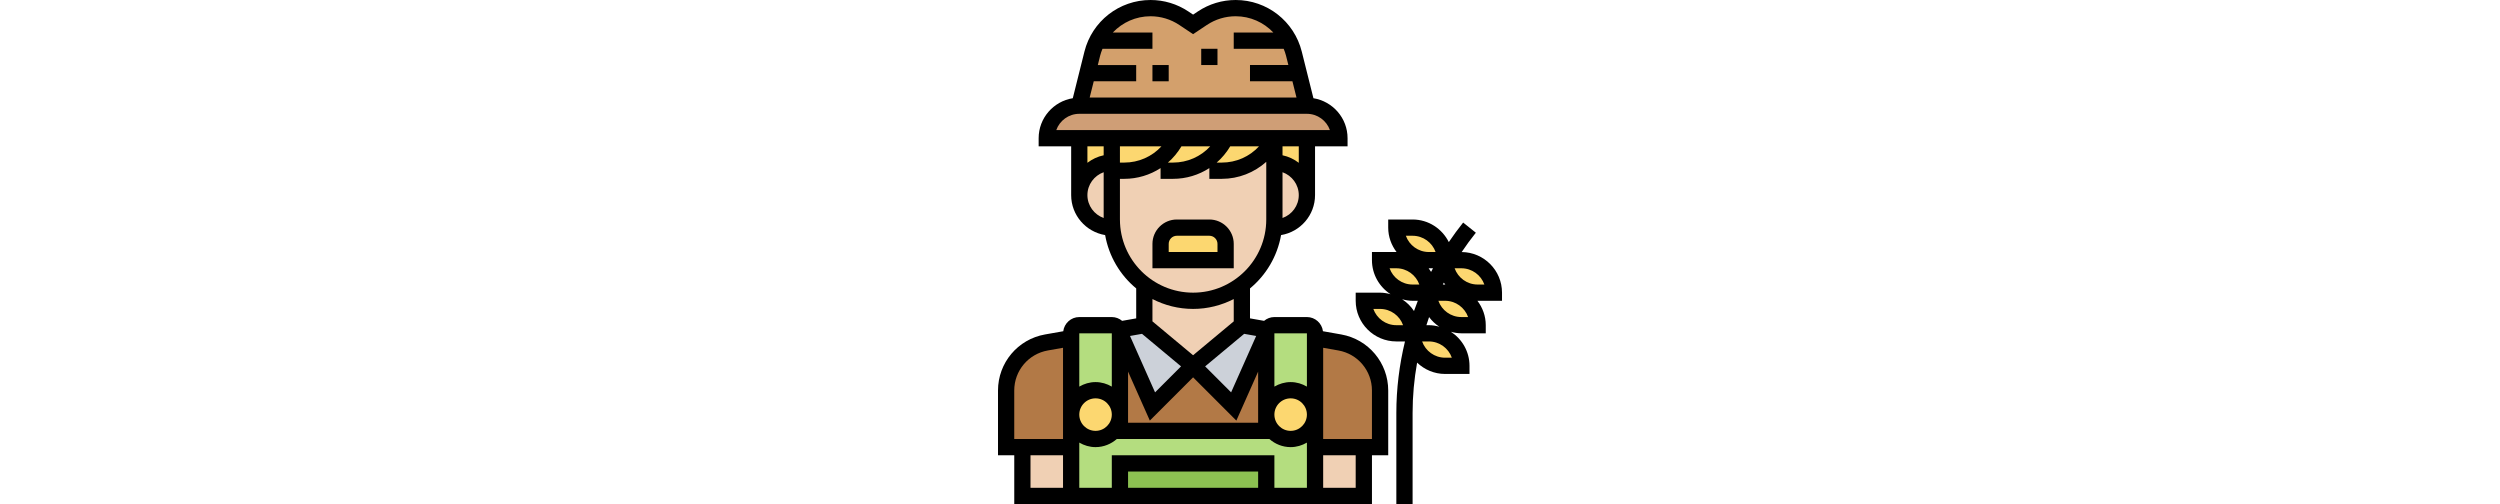 <svg height="100pt" viewBox="0 0 496 496" width="496pt" xmlns="http://www.w3.org/2000/svg"><g fill="#fcd770"><path d="m472 320h-16c-16.879 0-30.719-13.121-31.922-29.68.32-.801.641-1.52 1.043-2.32h14.879c17.68 0 32 14.32 32 32zm0 0"/><path d="m488 288h-16c-16.719 0-30.48-12.801-31.84-29.199.48-.961 1.039-1.922 1.602-2.801h14.238c17.68 0 32 14.32 32 32zm0 0"/><path d="m456 360h-16c-15.199 0-27.922-10.641-31.199-24.879.641-2.402 1.277-4.723 2-7.121h13.199c17.68 0 32 14.32 32 32zm0 0"/><path d="m408 328h-16c-17.68 0-32-14.32-32-32h16c17.68 0 32 14.32 32 32zm0 0"/><path d="m424 288h-16c-17.68 0-32-14.32-32-32h16c17.68 0 32 14.32 32 32zm0 0"/><path d="m440 256h-16c-17.68 0-32-14.32-32-32h16c17.68 0 32 14.32 32 32zm0 0"/></g><path d="m286.32 40c2.16 4 3.758 8.238 4.879 12.719l4.801 19.281 8 32h-224l8-32 4.801-19.281c1.121-4.48 2.719-8.719 4.879-12.719 9.84-19.281 30-32 52.398-32 11.684 0 23.121 3.441 32.801 9.922l9.121 6.078 9.121-6.078c9.68-6.48 21.117-9.922 32.801-9.922 13.52 0 26.238 4.641 36.316 12.48 6.641 5.199 12.16 11.84 16.082 19.52zm0 0" fill="#d3a06c"/><path d="m336 136h-288c0-8.801 3.602-16.801 9.359-22.641 5.84-5.758 13.84-9.359 22.641-9.359h224c17.68 0 32 14.32 32 32zm0 0" fill="#cf9e76"/><path d="m312 440h48v48h-48zm0 0" fill="#f0d0b4"/><path d="m24 440h48v48h-48zm0 0" fill="#f0d0b4"/><path d="m120 456h144v32h-144zm0 0" fill="#8cc152"/><path d="m312 332.719v75.281c0-13.281-10.719-24-24-24s-24 10.719-24 24v-80c0-1.199.238-2.32.801-3.359 1.199-2.719 4-4.641 7.199-4.641h32c4.398 0 8 3.602 8 8zm0 0" fill="#b4dd7f"/><path d="m312 440v48h-48v-32h-144v32h-48v-80c0 13.281 10.719 24 24 24s24-10.719 24-24v16h144v-16c0 13.281 10.719 24 24 24s24-10.719 24-24zm0 0" fill="#b4dd7f"/><path d="m120 328v80c0-13.281-10.719-24-24-24s-24 10.719-24 24v-80c0-4.398 3.602-8 8-8h32c3.199 0 6 1.922 7.199 4.641.562 1.039.801 2.16.801 3.359zm0 0" fill="#b4dd7f"/><path d="m312 408c0 13.254-10.746 24-24 24s-24-10.746-24-24 10.746-24 24-24 24 10.746 24 24zm0 0" fill="#fcd770"/><path d="m120 408c0 13.254-10.746 24-24 24s-24-10.746-24-24 10.746-24 24-24 24 10.746 24 24zm0 0" fill="#fcd770"/><path d="m376 384.238v55.762h-64v-107.281l24.32 4.32c22.961 4 39.68 23.922 39.68 47.199zm0 0" fill="#b27946"/><path d="m264 408v16h-144v-96l32 72 40-40 40 40 32-72zm0 0" fill="#b27946"/><path d="m72 408v32h-64v-55.762c0-23.277 16.719-43.199 39.68-47.199l24.32-4.32zm0 0" fill="#b27946"/><path d="m264 324.238.801.402c-.562 1.039-.801 2.16-.801 3.359l-32 72-40-40 48-40zm0 0" fill="#ccd1d9"/><path d="m192 360-40 40-32-72c0-1.199-.238-2.32-.801-3.359l.801-.402 24-4.238zm0 0" fill="#ccd1d9"/><path d="m272 160c17.68 0 32 14.32 32 32s-14.32 32-32 32h-.398c.238-2.641.398-5.281.398-8zm0 0" fill="#f0d0b4"/><path d="m112 136v80c0 2.719.16 5.359.398 8 1.84 18.879 10.32 35.84 23.043 48.559 2.637 2.641 5.52 5.121 8.559 7.441 13.359 10 30 16 48 16s34.641-6 48-16c17.441-13.121 29.359-33.121 31.602-56 .238-2.641.398-5.281.398-8v-80zm0 0" fill="#f0d0b4"/><path d="m272 136v24c17.68 0 32 14.32 32 32v-56zm0 0" fill="#fcd770"/><path d="m216 136h-136v56c0-17.68 14.32-32 32-32v8h12.238c13.242 0 25.738-4.586 35.762-12.488v12.488h12.238c17.074 0 32.914-7.594 43.762-20.176v20.176h4.238c21.922 0 41.922-12.398 51.762-32zm0 0" fill="#fcd770"/><path d="m240 280v40l-48 40-48-40v-40c13.359 10 30 16 48 16s34.641-6 48-16zm0 0" fill="#f0d0b4"/><path d="m224 240v16h-64v-16c0-8.801 7.199-16 16-16h32c8.801 0 16 7.199 16 16zm0 0" fill="#fcd770"/><path d="m112.398 224h-.398c-17.68 0-32-14.32-32-32s14.32-32 32-32v56c0 2.719.16 5.359.398 8zm0 0" fill="#f0d0b4"/><path d="m232 240c0-13.23-10.77-24-24-24h-32c-13.23 0-24 10.77-24 24v24h80zm-16 8h-48v-8c0-4.406 3.586-8 8-8h32c4.414 0 8 3.594 8 8zm0 0"/><path d="m337.734 329.121-17.941-3.168c-1.016-7.848-7.672-13.953-15.793-13.953h-32c-3.871 0-7.375 1.441-10.145 3.727l-13.855-2.438v-29.465c15.777-13.047 26.863-31.512 30.574-52.496 18.922-3.152 33.426-19.527 33.426-39.328v-48h32v-8c0-19.863-14.594-36.266-33.594-39.352l-11.461-45.848c-7.473-29.914-34.234-50.801-65.066-50.801-13.277 0-26.152 3.895-37.199 11.266l-4.68 3.117-4.68-3.117c-11.055-7.371-23.922-11.266-37.199-11.266-30.832 0-57.586 20.887-65.066 50.801l-11.453 45.848c-19.008 3.086-33.602 19.488-33.602 39.352v8h32v48c0 19.801 14.504 36.176 33.426 39.336 3.711 20.977 14.789 39.441 30.574 52.496v29.465l-13.855 2.438c-2.77-2.293-6.273-3.734-10.145-3.734h-32c-8.121 0-14.777 6.105-15.793 13.961l-17.941 3.16c-26.801 4.734-46.266 27.926-46.266 55.152v63.727h16v48h352v-48h16v-63.727c0-27.227-19.465-50.418-46.266-55.152zm-33.734-1.121v52.449c-4.727-2.754-10.145-4.449-16-4.449s-11.273 1.695-16 4.449v-52.449zm0 80c0 8.824-7.176 16-16 16s-16-7.176-16-16 7.176-16 16-16 16 7.176 16 16zm-49.922-77.391-24.664 55.496-25.566-25.57 38.418-32.016zm-62.078 18.977-40-33.34v-21.965c12.016 6.168 25.594 9.719 40 9.719s27.984-3.551 40-9.711v21.969zm88-135.059v-45.047c9.289 3.312 16 12.113 16 22.527 0 10.418-6.711 19.207-16 22.52zm16-54.32c-4.672-3.535-10.055-6.184-16-7.391v-8.816h16zm-201.762-80.207h41.762v-16h-37.762l2.328-9.32c.586-2.32 1.41-4.512 2.281-6.68h49.152v-16h-38.969c9.402-9.945 22.641-16 37.082-16 10.117 0 19.902 2.969 28.328 8.574l13.559 9.043 13.551-9.031c8.426-5.617 18.219-8.586 28.328-8.586 14.449 0 27.688 6.055 37.082 16h-38.961v16h49.145c.871 2.168 1.703 4.359 2.281 6.68l2.336 9.32h-37.762v16h41.762l4 16h-203.523zm9.762 134.527c-9.289-3.312-16-12.113-16-22.527s6.711-19.215 16-22.527zm0-61.719c-5.945 1.215-11.328 3.855-16 7.391v-16.199h16zm-46.633-24.809c3.305-9.312 12.199-16 22.633-16h224c10.434 0 19.328 6.688 22.633 16zm199.496 16c-9.277 10.09-22.422 16-36.641 16h-5.008c5.211-4.504 9.672-9.91 13.328-16zm-48 0c-9.277 10.09-22.422 16-36.641 16h-5.008c5.211-4.504 9.672-9.91 13.328-16zm-48 0c-9.277 10.09-22.422 16-36.641 16h-4.223v-16zm-40.863 72v-40h4.223c13.035 0 25.336-3.824 35.777-10.574v10.574h12.223c13.035 0 25.336-3.824 35.777-10.574v10.574h12.223c16.562 0 31.945-6.168 43.777-16.742v56.742c0 39.695-32.297 72-72 72s-72-32.305-72-72zm21.727 112.52 38.418 32.016-25.57 25.57-24.664-55.496zm-13.727 37.176 21.426 48.191 42.574-42.574 42.574 42.582 21.426-48.199v50.305h-128zm-16-37.695v52.449c-4.727-2.754-10.145-4.449-16-4.449s-11.273 1.695-16 4.449v-52.449zm-16 96c-8.824 0-16-7.176-16-16s7.176-16 16-16 16 7.176 16 16-7.176 16-16 16zm-32 56h-32v-32h32zm0-48h-48v-47.727c0-19.441 13.895-36.008 33.047-39.395l14.953-2.641zm192 48h-128v-16h128zm16 0v-32h-160v32h-32v-44.449c4.727 2.754 10.145 4.449 16 4.449 8.039 0 15.312-3.078 20.945-8h150.109c5.625 4.922 12.898 8 20.945 8 5.855 0 11.273-1.695 16-4.449v44.449zm80 0h-32v-32h32zm16-48h-48v-89.762l14.953 2.641c19.152 3.387 33.047 19.953 33.047 39.395zm0 0"/><path d="m496 296v-8c0-21.953-17.785-39.801-39.695-39.969 4.375-6.52 9.023-12.879 13.941-19.031l-12.492-9.992c-4.977 6.215-9.664 12.641-14.113 19.215-6.578-13.117-20-22.223-35.641-22.223h-24v8c0 9.047 3.137 17.312 8.223 24.023-.078 0-.145-.023-.223-.023h-24v8c0 14.047 7.32 26.375 18.312 33.52-3.312-.895-6.727-1.52-10.312-1.52h-24v8c0 22.055 17.945 40 40 40h8.504c-5.566 22.977-8.504 46.625-8.504 70.449v89.551h16v-89.551c0-16.688 1.52-33.281 4.434-49.602 7.184 6.871 16.871 11.152 27.566 11.152h24v-8c0-14.047-7.32-26.375-18.312-33.52 3.312.895 6.727 1.52 10.312 1.52h24v-8c0-9.047-3.137-17.312-8.223-24.023.078 0 .145.023.223.023zm-57.281-17.871c.449.672 1.016 1.254 1.504 1.895-.078 0-.145-.023-.223-.023h-2.238c.309-.633.637-1.246.957-1.871zm-30.719-46.129c10.434 0 19.328 6.688 22.633 16h-6.633c-10.434 0-19.328-6.688-22.633-16zm16.223 80.023c2.809 3.703 6.176 6.953 10.082 9.488-3.305-.887-6.719-1.512-10.305-1.512h-2.398c.848-2.664 1.695-5.336 2.621-7.977zm-.445-48.047c.078 0 .145.023.223.023h4.07c-.629 1.184-1.246 2.375-1.871 3.559-.75-1.238-1.551-2.43-2.422-3.582zm-31.777 56.023c-10.434 0-19.328-6.688-22.633-16h6.633c10.434 0 19.328 6.688 22.633 16zm17.383-13.938c-3.055-4.629-7.039-8.559-11.688-11.574 3.305.887 6.719 1.512 10.305 1.512h5.152c-1.32 3.328-2.566 6.688-3.77 10.062zm-1.383-26.062c-10.434 0-19.328-6.688-22.633-16h6.633c10.434 0 19.328 6.688 22.633 16zm38.633 72h-6.633c-10.434 0-19.328-6.688-22.633-16h6.633c10.434 0 19.328 6.688 22.633 16zm9.367-40c-10.434 0-19.328-6.688-22.633-16h6.633c10.434 0 19.328 6.688 22.633 16zm-6.633-48h6.633c10.434 0 19.328 6.688 22.633 16h-6.633c-10.434 0-19.328-6.688-22.633-16zm0 0"/><path d="m152 64h16v16h-16zm0 0"/><path d="m200 48h16v16h-16zm0 0"/></svg>